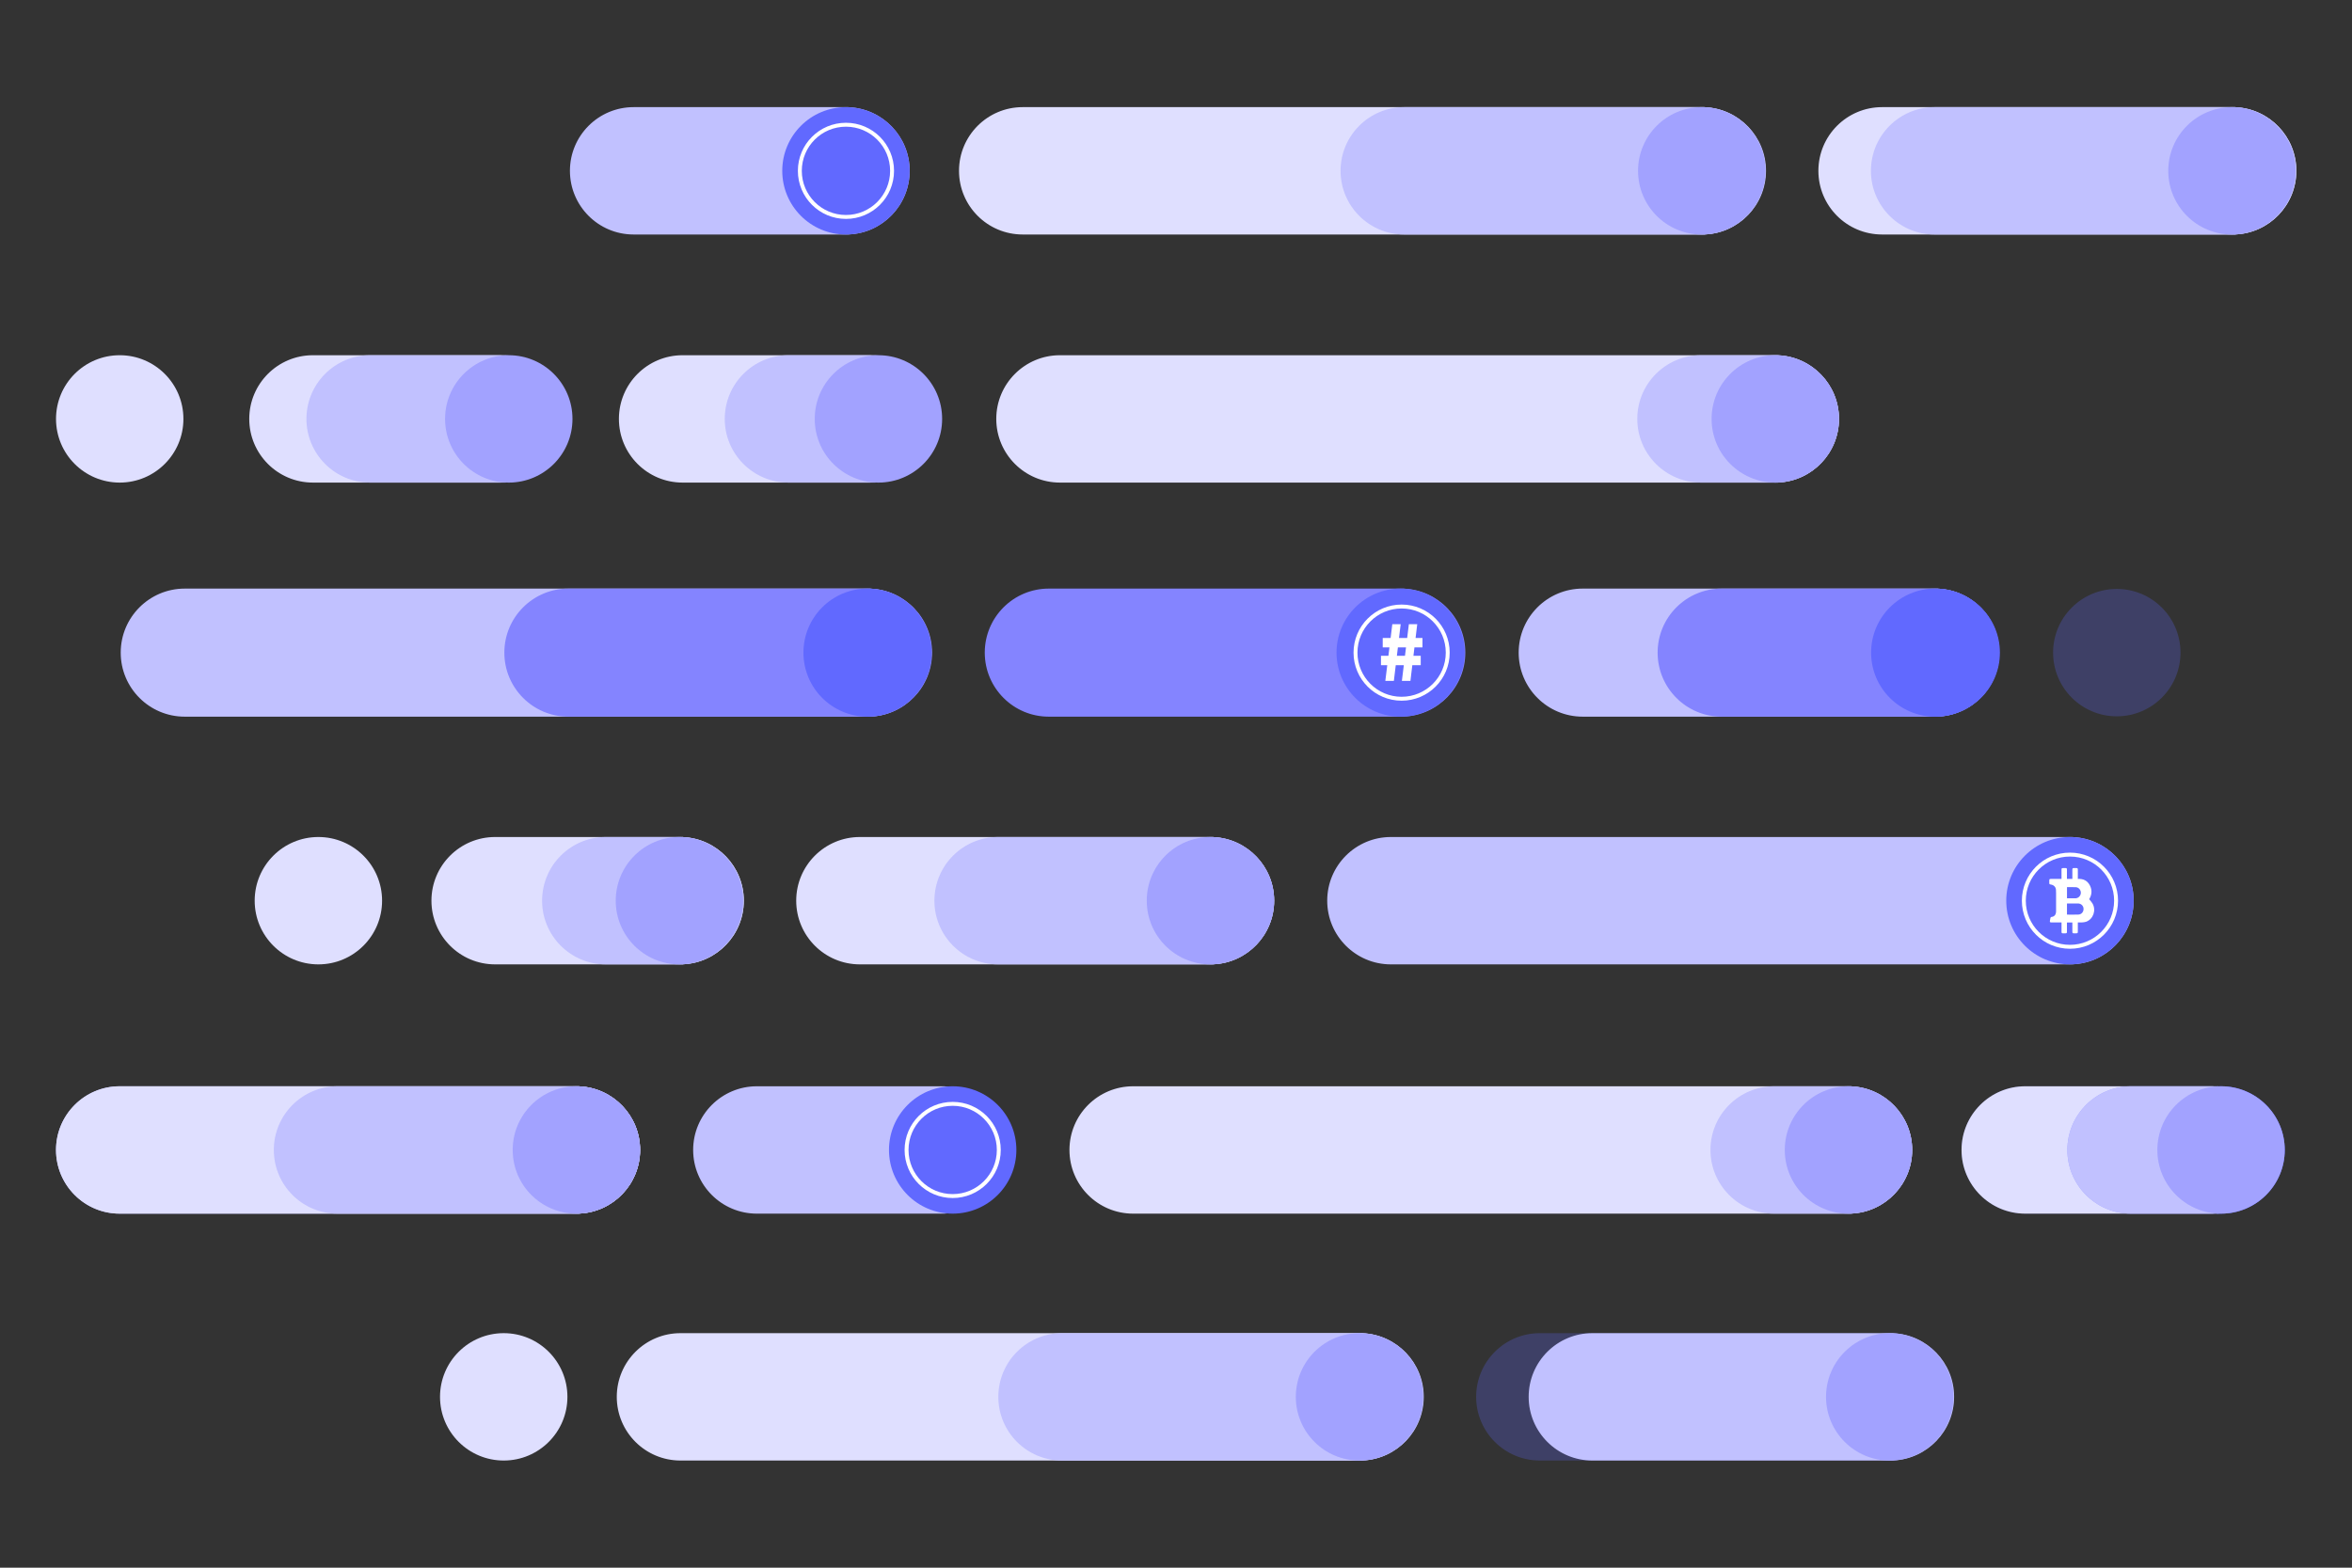 <?xml version="1.0" encoding="UTF-8"?>
<svg id="Ebene_1" data-name="Ebene 1" xmlns="http://www.w3.org/2000/svg" viewBox="0 0 1200 800">
  <rect x="0" y="0" width="1200" height="800" fill="#333333" stroke="none"/>
  <defs>
    <style>
      .cls-1 {
        opacity: .25;
      }

      .cls-1, .cls-2, .cls-3 {
        fill: #6169ff;
      }

      .cls-1, .cls-2, .cls-3, .cls-4, .cls-5, .cls-6, .cls-7, .cls-8 {
        stroke-width: 0px;
      }

      .cls-9 {
        fill: none;
        stroke: #fff;
        stroke-miterlimit: 10;
        stroke-width: 2px;
      }

      .cls-2 {
        opacity: .5;
      }

      .cls-4 {
        fill: #a2a2ff;
      }

      .cls-5 {
        fill: #dfdfff;
      }

      .cls-6 {
        fill: #c1c1ff;
      }

      .cls-7 {
        fill: #8484ff;
      }

      .cls-8 {
        fill: #fff;
      }
    </style>
  </defs>
  <path class="cls-7" d="M535.11,300.36h181.33v.04c17.35.79,31.17,15.1,31.17,32.64,0,17.54-13.82,31.85-31.17,32.64v.04h-181.33c-18.05,0-32.68-14.63-32.68-32.68,0-18.05,14.63-32.68,32.68-32.68Z"/>
  <path class="cls-6" d="M94.27,300.36h349.84v.04c17.35.79,31.17,15.1,31.17,32.64,0,17.54-13.82,31.85-31.17,32.64v.04H94.27c-18.05,0-32.68-14.63-32.68-32.68,0-18.05,14.63-32.68,32.68-32.68Z"/>
  <path class="cls-6" d="M807.51,300.36h181.33v.04c17.35.79,31.17,15.1,31.17,32.64,0,17.54-13.82,31.85-31.17,32.64v.04h-181.33c-18.05,0-32.68-14.63-32.68-32.68,0-18.05,14.63-32.68,32.68-32.68Z"/>
  <path class="cls-7" d="M878.41,300.36h110.43v.04c17.35.79,31.17,15.1,31.17,32.64,0,17.54-13.82,31.85-31.17,32.64v.04h-110.43c-18.05,0-32.68-14.63-32.68-32.68,0-18.05,14.63-32.68,32.68-32.68Z"/>
  <path class="cls-7" d="M290,300.36h154.39v.04c17.35.79,31.17,15.1,31.17,32.64,0,17.54-13.82,31.85-31.17,32.64v.04h-154.39c-18.05,0-32.68-14.63-32.68-32.68,0-18.05,14.63-32.68,32.68-32.68Z"/>
  <path class="cls-6" d="M323.28,54.67h109.84v.04c17.25.79,31,15.02,31,32.46,0,17.45-13.75,31.68-31,32.46v.04h-109.84c-17.95,0-32.5-14.55-32.5-32.5s14.55-32.5,32.5-32.5Z"/>
  <path class="cls-1" d="M785.64,680.32h180.35v.04c17.25.79,31,15.02,31,32.46,0,17.45-13.75,31.68-31,32.46v.04h-180.35c-17.95,0-32.5-14.55-32.5-32.5,0-17.95,14.55-32.5,32.5-32.5Z"/>
  <path class="cls-6" d="M812.43,680.32h153.56v.04c17.25.79,31,15.02,31,32.46,0,17.45-13.75,31.68-31,32.46v.04h-153.56c-17.95,0-32.5-14.55-32.5-32.5,0-17.95,14.55-32.5,32.5-32.5Z"/>
  <path class="cls-6" d="M61.08,554.33h234.5v.04c17.25.79,31,15.02,31,32.46,0,17.45-13.75,31.68-31,32.46v.04H61.08c-17.95,0-32.5-14.55-32.5-32.5,0-17.95,14.55-32.5,32.5-32.5Z"/>
  <path class="cls-5" d="M61.08,554.33h234.5v.04c17.25.79,31,15.02,31,32.46,0,17.45-13.75,31.68-31,32.46v.04H61.08c-17.95,0-32.5-14.55-32.5-32.5,0-17.95,14.55-32.5,32.5-32.5Z"/>
  <path class="cls-6" d="M172.21,554.33h123.37v.04c17.25.79,31,15.02,31,32.46,0,17.45-13.75,31.68-31,32.46v.04h-123.37c-17.95,0-32.5-14.55-32.5-32.5s14.55-32.5,32.5-32.5Z"/>
  <circle class="cls-4" cx="294.08" cy="586.83" r="32.5"/>
  <path class="cls-1" d="M1033.28,554.33h95.88v.04c17.25.79,31,15.02,31,32.46,0,17.45-13.75,31.68-31,32.46v.04h-95.88c-17.95,0-32.5-14.55-32.5-32.5,0-17.95,14.55-32.5,32.5-32.5Z"/>
  <path class="cls-6" d="M709.65,427.13h347.95v.04c17.25.79,31,15.02,31,32.46,0,17.45-13.75,31.68-31,32.46v.04h-347.95c-17.95,0-32.5-14.55-32.5-32.5,0-17.95,14.55-32.5,32.5-32.5Z"/>
  <path class="cls-5" d="M438.73,427.13h180.35v.04c17.25.79,31,15.02,31,32.46,0,17.45-13.75,31.68-31,32.46v.04h-180.35c-17.95,0-32.5-14.55-32.5-32.5,0-17.95,14.55-32.5,32.5-32.5Z"/>
  <path class="cls-6" d="M509.24,427.13h109.84v.04c17.25.79,31,15.02,31,32.46,0,17.45-13.75,31.68-31,32.46v.04h-109.84c-17.95,0-32.5-14.55-32.5-32.5,0-17.95,14.55-32.5,32.5-32.5Z"/>
  <path class="cls-5" d="M252.62,427.13h95.88v.04c17.25.79,31,15.02,31,32.46,0,17.45-13.75,31.68-31,32.46v.04h-95.88c-17.95,0-32.5-14.55-32.5-32.5,0-17.95,14.55-32.5,32.5-32.5Z"/>
  <path class="cls-6" d="M309.08,427.13h39.42v.04c17.25.79,31,15.02,31,32.46,0,17.45-13.75,31.68-31,32.46v.04h-39.42c-17.95,0-32.5-14.55-32.5-32.5,0-17.95,14.55-32.5,32.5-32.5Z"/>
  <path class="cls-5" d="M578.14,554.33h366.46v.04c17.25.79,31,15.02,31,32.46,0,17.45-13.75,31.68-31,32.46v.04h-366.46c-17.95,0-32.5-14.55-32.5-32.5,0-17.95,14.55-32.5,32.5-32.5Z"/>
  <path class="cls-6" d="M386.15,554.33h95.88v.04c17.25.79,31,15.02,31,32.46,0,17.45-13.75,31.68-31,32.46v.04h-95.88c-17.95,0-32.5-14.55-32.5-32.5,0-17.95,14.55-32.5,32.5-32.5Z"/>
  <path class="cls-6" d="M905.18,554.33h39.42v.04c17.25.79,31,15.02,31,32.46,0,17.45-13.75,31.68-31,32.46v.04h-39.42c-17.95,0-32.5-14.55-32.5-32.5,0-17.95,14.55-32.5,32.5-32.5Z"/>
  <path class="cls-5" d="M1033.28,554.33h95.88v.04c17.25.79,31,15.02,31,32.46,0,17.45-13.75,31.68-31,32.46v.04h-95.88c-17.95,0-32.5-14.55-32.5-32.5,0-17.95,14.55-32.5,32.5-32.5Z"/>
  <path class="cls-2" d="M1087.28,554.33h44.41v.04c17.25.79,31,15.02,31,32.46,0,17.45-13.75,31.68-31,32.46v.04h-44.41c-17.95,0-32.5-14.55-32.5-32.5,0-17.95,14.55-32.5,32.5-32.5Z"/>
  <path class="cls-5" d="M159.67,181.27h95.88v.04c17.25.79,31,15.02,31,32.46,0,17.45-13.75,31.68-31,32.46v.04h-95.88c-17.95,0-32.5-14.55-32.5-32.5s14.55-32.5,32.5-32.5Z"/>
  <path class="cls-6" d="M188.85,181.27h69.23v.04c17.25.79,31,15.02,31,32.46,0,17.45-13.75,31.68-31,32.46v.04h-69.23c-17.95,0-32.5-14.55-32.5-32.5,0-17.95,14.55-32.5,32.5-32.5Z"/>
  <path class="cls-5" d="M540.8,181.27h366.46v.04c17.25.79,31,15.02,31,32.46,0,17.45-13.75,31.68-31,32.46v.04h-366.46c-17.95,0-32.5-14.55-32.5-32.5,0-17.95,14.55-32.5,32.5-32.5Z"/>
  <path class="cls-6" d="M867.85,181.27h39.42v.04c17.25.79,31,15.02,31,32.46,0,17.45-13.75,31.68-31,32.46v.04h-39.42c-17.95,0-32.5-14.55-32.5-32.5,0-17.95,14.55-32.5,32.5-32.5Z"/>
  <path class="cls-5" d="M960.25,54.67h180.35v.04c17.25.79,31,15.02,31,32.46,0,17.45-13.75,31.68-31,32.46v.04h-180.35c-17.95,0-32.5-14.55-32.5-32.5,0-17.95,14.55-32.5,32.5-32.5Z"/>
  <path class="cls-6" d="M987.05,54.67h153.56v.04c17.25.79,31,15.02,31,32.46,0,17.45-13.75,31.68-31,32.46v.04h-153.56c-17.95,0-32.5-14.55-32.5-32.5,0-17.95,14.55-32.5,32.5-32.5Z"/>
  <path class="cls-5" d="M348.27,181.27h95.88v.04c17.25.79,31,15.02,31,32.46,0,17.45-13.75,31.68-31,32.46v.04h-95.88c-17.95,0-32.5-14.55-32.5-32.5,0-17.95,14.55-32.5,32.5-32.5Z"/>
  <path class="cls-6" d="M402.27,181.27h44.41v.04c17.25.79,31,15.02,31,32.46,0,17.45-13.75,31.68-31,32.46v.04h-44.41c-17.95,0-32.5-14.55-32.5-32.5,0-17.95,14.55-32.5,32.5-32.5Z"/>
  <circle class="cls-5" cx="162.44" cy="459.63" r="32.5"/>
  <circle class="cls-4" cx="346.65" cy="459.63" r="32.5"/>
  <circle class="cls-4" cx="617.58" cy="459.63" r="32.5"/>
  <circle class="cls-5" cx="61.08" cy="213.77" r="32.5"/>
  <circle class="cls-3" cx="1056.1" cy="459.63" r="32.5"/>
  <circle class="cls-5" cx="257" cy="712.82" r="32.5"/>
  <path class="cls-5" d="M347.18,680.32h347.95v.04c17.25.79,31,15.02,31,32.46,0,17.45-13.75,31.68-31,32.46v.04h-347.95c-17.95,0-32.5-14.55-32.5-32.5,0-17.95,14.55-32.5,32.5-32.5Z"/>
  <circle class="cls-4" cx="964.15" cy="712.82" r="32.5"/>
  <path class="cls-6" d="M541.85,680.32h153.56v.04c17.25.79,31,15.02,31,32.46,0,17.45-13.75,31.68-31,32.46v.04h-153.56c-17.95,0-32.5-14.55-32.5-32.5,0-17.95,14.55-32.5,32.5-32.5Z"/>
  <circle class="cls-4" cx="693.63" cy="712.82" r="32.5"/>
  <circle class="cls-3" cx="987.86" cy="333.04" r="32.5"/>
  <circle class="cls-1" cx="1080" cy="333.04" r="32.5"/>
  <circle class="cls-3" cx="486.06" cy="586.83" r="32.5"/>
  <circle class="cls-4" cx="943.1" cy="586.83" r="32.5"/>
  <circle class="cls-3" cx="1133.19" cy="586.83" r="32.5"/>
  <path class="cls-6" d="M1087.28,554.33h44.41v.04c17.25.79,31,15.02,31,32.46,0,17.45-13.75,31.68-31,32.46v.04h-44.41c-17.95,0-32.5-14.55-32.5-32.5,0-17.95,14.55-32.5,32.5-32.5Z"/>
  <circle class="cls-4" cx="1133.19" cy="586.83" r="32.5"/>
  <circle class="cls-4" cx="259.58" cy="213.77" r="32.5"/>
  <circle class="cls-4" cx="905.76" cy="213.77" r="32.5"/>
  <circle class="cls-4" cx="448.18" cy="213.77" r="32.5"/>
  <circle class="cls-3" cx="431.61" cy="87.18" r="32.5"/>
  <path class="cls-5" d="M521.79,54.67h347.95v.04c17.25.79,31,15.02,31,32.46,0,17.45-13.75,31.68-31,32.46v.04h-347.95c-17.95,0-32.5-14.55-32.5-32.5s14.55-32.5,32.5-32.5Z"/>
  <circle class="cls-4" cx="1138.76" cy="87.18" r="32.5"/>
  <path class="cls-6" d="M716.46,54.67h153.56v.04c17.25.79,31,15.02,31,32.46,0,17.45-13.75,31.68-31,32.46v.04h-153.56c-17.95,0-32.5-14.55-32.5-32.5,0-17.95,14.55-32.5,32.5-32.5Z"/>
  <circle class="cls-4" cx="868.24" cy="87.18" r="32.5"/>
  <circle class="cls-3" cx="714.59" cy="333.04" r="32.68"/>
  <circle class="cls-3" cx="987.33" cy="333.04" r="32.68"/>
  <circle class="cls-3" cx="442.6" cy="333.04" r="32.68"/>
  <path class="cls-8" d="M1051.79,448.53c0-1.61,0-3.14,0-4.67,0-.76.12-.87.88-.88.4,0,.79,0,1.19,0,.54.01.7.18.7.72,0,1.42,0,2.84,0,4.27,0,.17,0,.34,0,.54h2.77c0-.59,0-1.15,0-1.72,0-1.03,0-2.05,0-3.08,0-.54.18-.71.71-.73.44-.01.89,0,1.33,0,.59.01.75.18.75.78,0,1.37,0,2.75,0,4.12,0,.19,0,.38,0,.65,2.77-.19,4.91.87,6.17,3.35,1.22,2.41.97,4.79-.38,6.99.59.75,1.24,1.41,1.69,2.18,1.99,3.42.4,7.99-3.23,9.31-.64.23-1.35.29-2.04.35-.72.06-1.45.01-2.21.01,0,1.49,0,2.92,0,4.36,0,1.17-.02,1.2-1.18,1.2-.25,0-.51,0-.76,0-.69,0-.85-.15-.85-.83,0-1.39,0-2.78,0-4.17,0-.17,0-.34,0-.53h-2.74c0,.13-.03.27-.03.4,0,1.45,0,2.91,0,4.36,0,.61-.14.75-.75.77-.44.01-.89.01-1.33,0-.52-.01-.67-.18-.68-.7,0-1.44,0-2.88,0-4.31,0-.16,0-.31,0-.54-.19,0-.36,0-.53,0-1.55,0-3.1,0-4.65,0-.7,0-.86-.21-.73-.91.08-.43.16-.87.23-1.31.06-.34.23-.55.58-.59,1.47-.16,2.33-1.18,2.32-2.94-.01-2.31,0-4.61,0-6.92,0-1.31.03-2.62-.05-3.93-.09-1.48-1.08-2.48-2.56-2.74-.82-.14-.86-.19-.86-1,0-.33,0-.66,0-1,0-.75.12-.87.89-.87,1.6,0,3.2,0,4.79,0,.17,0,.34,0,.57,0ZM1054.58,466.73c1.98,0,3.9.06,5.83-.02,1.66-.07,2.8-1.54,2.61-3.19-.17-1.44-1.31-2.46-2.86-2.48-1.77-.03-3.54,0-5.31,0-.09,0-.18.03-.27.04v5.66ZM1054.59,452.72v5.69c1.36,0,2.69,0,4.01,0,.19,0,.38,0,.57-.02,1.39-.15,2.5-1.41,2.49-2.83,0-1.44-1.13-2.75-2.55-2.82-1.5-.07-3-.02-4.53-.02Z"/>
  <circle class="cls-9" cx="1056.1" cy="459.63" r="23.53"/>
  <circle class="cls-9" cx="486.06" cy="586.83" r="23.53"/>
  <circle class="cls-9" cx="431.61" cy="87.18" r="23.53"/>
  <circle class="cls-9" cx="715.11" cy="333.04" r="23.53"/>
  <path class="cls-8" d="M704.58,334.64h20.28v4.8h-20.28v-4.8ZM705.47,325.57h20.28v4.8h-20.28v-4.8ZM710.36,318.54h4.27l-3.47,28.91h-4.36l3.56-28.91ZM718.81,318.54h4.27l-3.47,28.91h-4.36l3.56-28.91Z"/>
</svg>